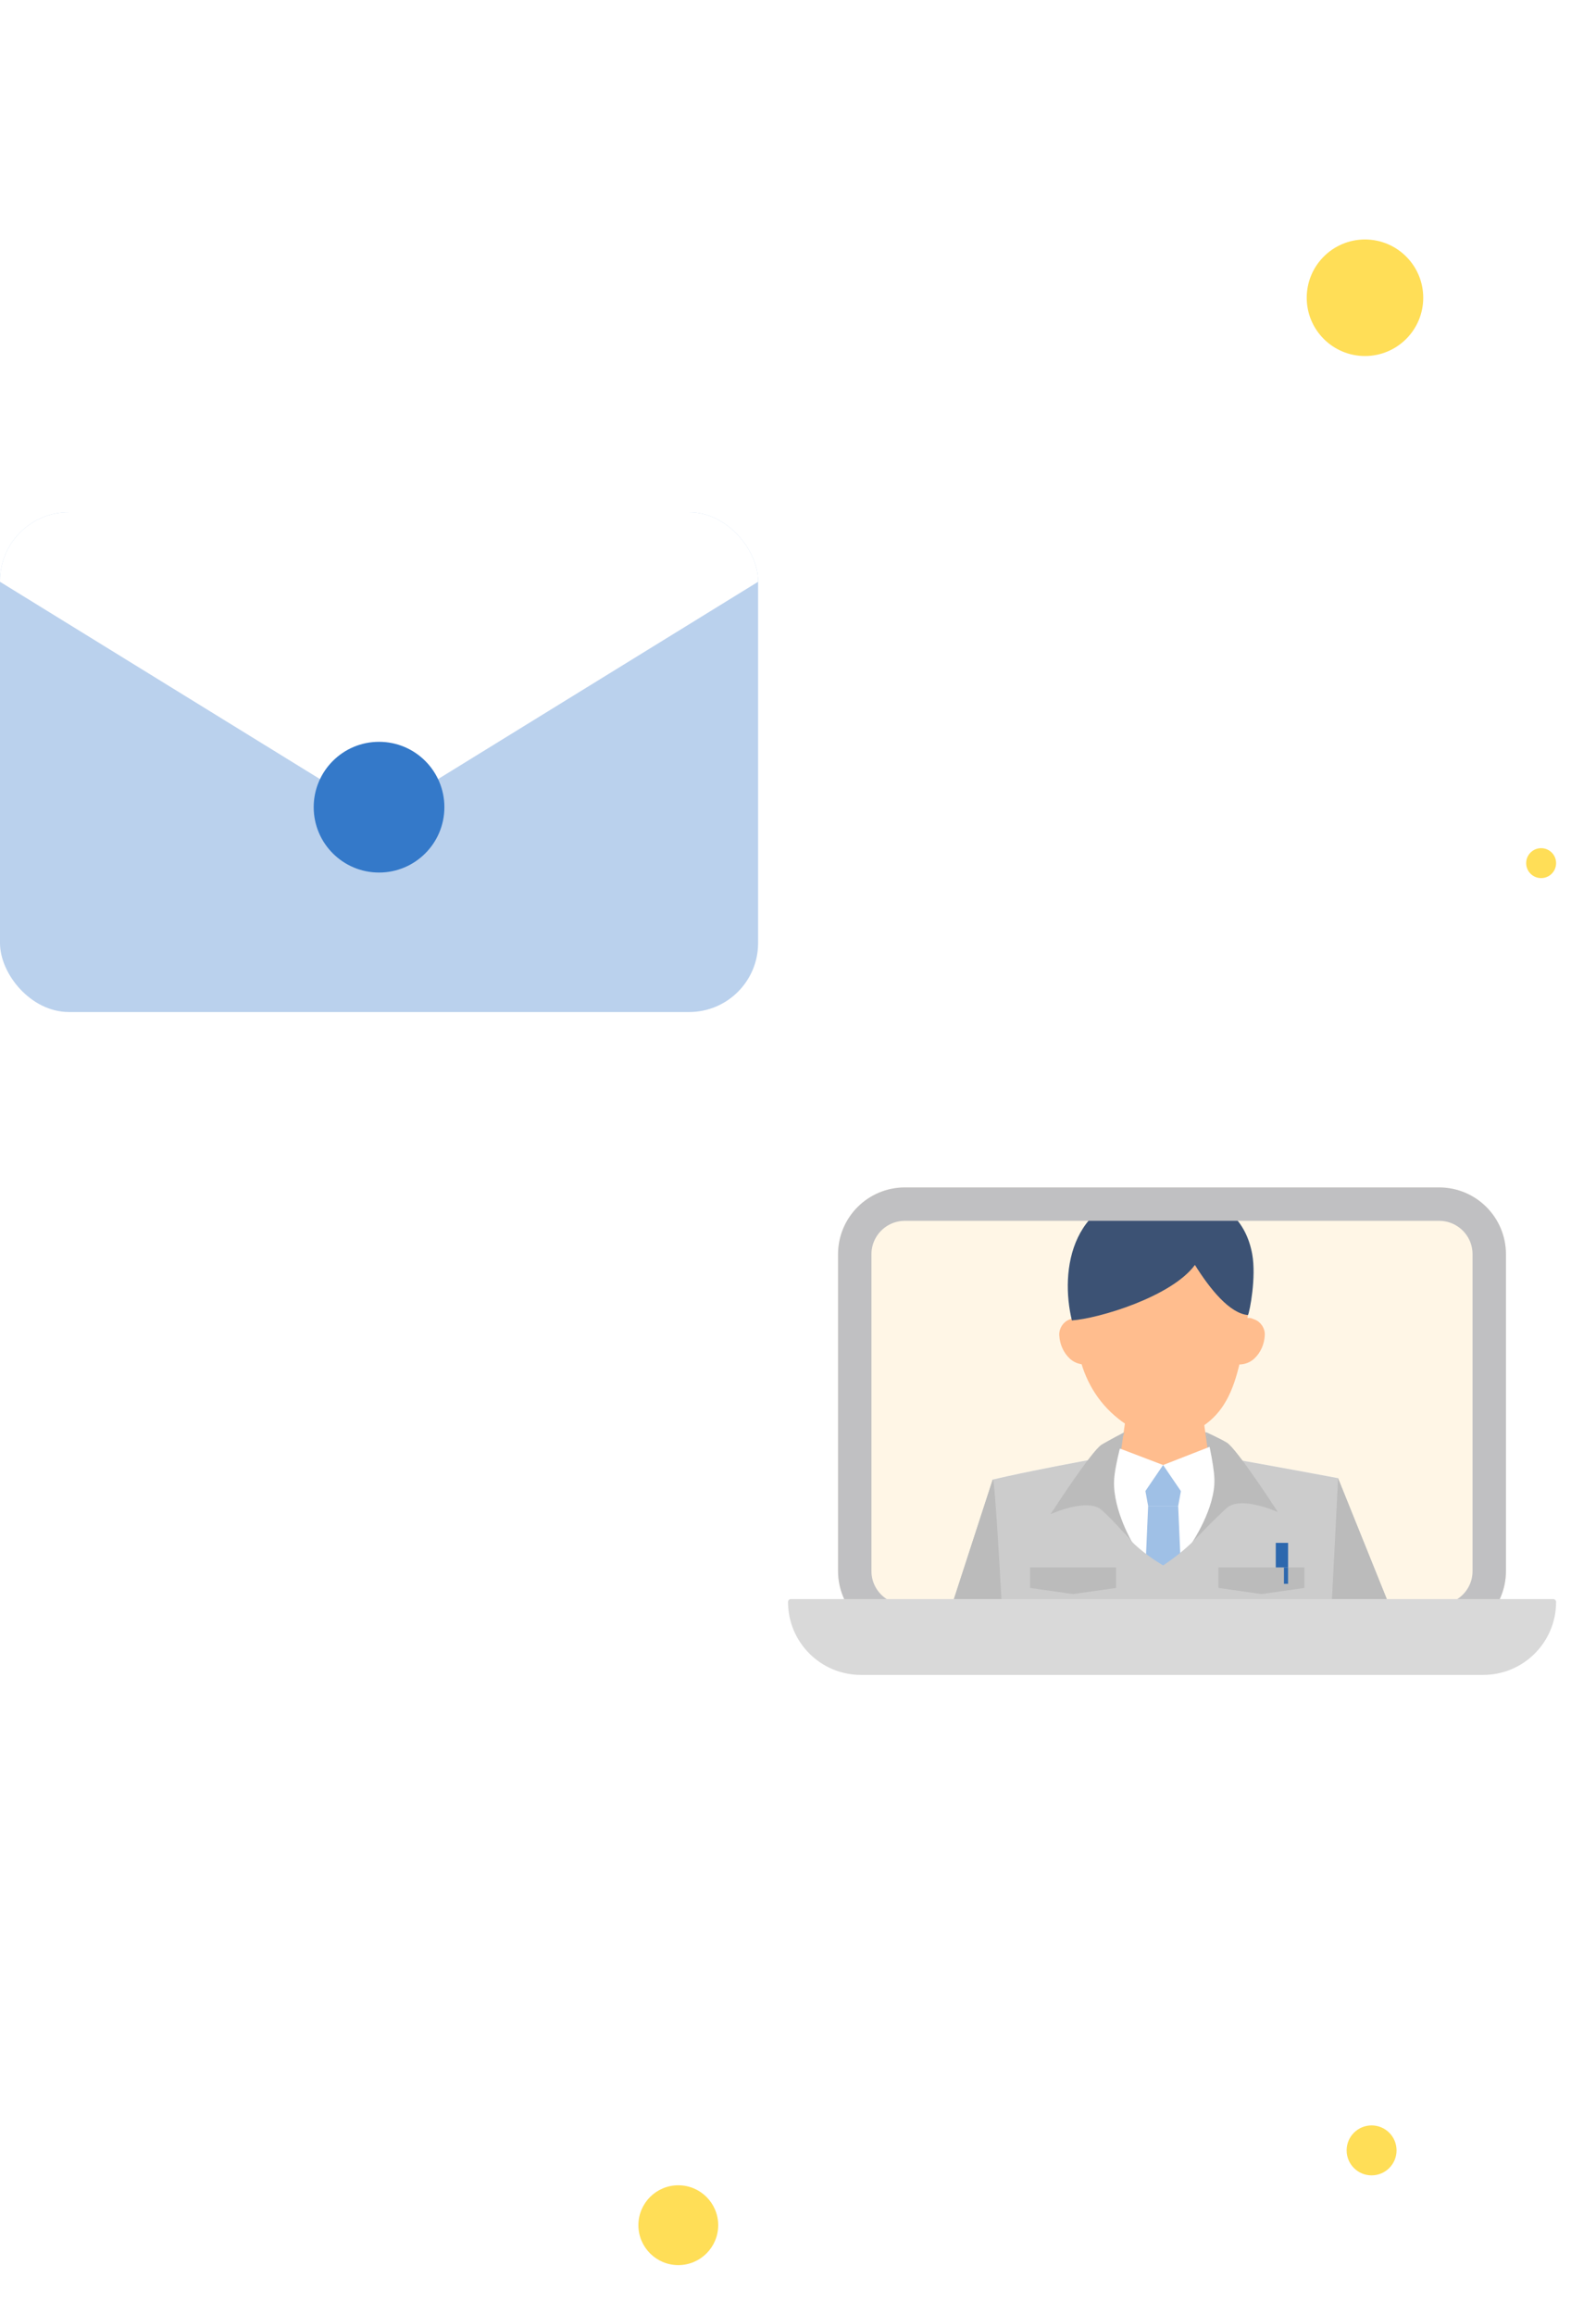 <svg width="160" height="232" viewBox="0 0 160 232" fill="none" xmlns="http://www.w3.org/2000/svg">
<g clip-path="url(#clip0_1432_15993)">
<path d="M84.016 125.696C84.016 121.998 87.013 119 90.711 119L144.276 119C147.974 119 150.972 121.998 150.972 125.696V157.446C150.972 161.144 147.974 164.142 144.276 164.142H90.711C87.013 164.142 84.016 161.144 84.016 157.446V125.696Z" fill="#FFF6E6"/>
<path d="M112.753 143.535H120.92L121.534 145.588H111.887L112.753 143.535Z" fill="#BBBBBB"/>
<path d="M127.868 166.041H105.691L108.098 146.588L116.174 145.638L126.251 146.791L127.868 166.041Z" fill="#F3F2F0"/>
<path fill-rule="evenodd" clip-rule="evenodd" d="M139.798 181.241L125.723 155.628L134.137 148.129L147.208 180.547L139.798 181.241Z" fill="#C6C5C3"/>
<path fill-rule="evenodd" clip-rule="evenodd" d="M95.23 180.918L106.055 152.613L99.517 148.283L88.297 182.812L95.23 180.918Z" fill="#C6C5C3"/>
<path fill-rule="evenodd" clip-rule="evenodd" d="M121.546 148.593H111.932L113.091 140.403H120.387L121.546 148.593Z" fill="#FFBD8E"/>
<path d="M132.986 170.685C134.243 146.635 134.136 148.134 134.136 148.134C134.136 148.134 130.461 147.436 121.954 145.909L121.851 146.005L117.016 149.078L111.418 145.905C102.918 147.433 99.522 148.28 99.522 148.28C99.522 148.28 99.71 146.048 100.939 170.681C102.018 192.306 101.106 198.669 101.106 198.669L134.26 198.227C134.26 198.231 132.014 189.286 132.986 170.685Z" fill="white"/>
<rect x="121.324" y="157.082" width="8.621" height="6.979" fill="#AEF1BC"/>
<path d="M114.35 146.819H118.865L118.113 150.925H115.102L114.35 146.819Z" fill="#9FC0E6"/>
<path d="M115.102 150.924H118.113L118.865 168.166H114.35L115.102 150.924Z" fill="#9FC0E6"/>
<path fill-rule="evenodd" clip-rule="evenodd" d="M107.811 132.338C107.811 138.388 110.876 142.821 116.777 144.505C123.097 142.892 124.101 139.527 125.219 130.931C126.305 122.585 120.754 119.423 115.979 120.131C110.919 120.883 107.811 124.867 107.811 132.338Z" fill="#FFBD8E"/>
<path fill-rule="evenodd" clip-rule="evenodd" d="M109.72 136.547L109.628 136.583C108.773 136.903 107.858 136.732 107.228 136.137C106.608 135.546 106.238 134.717 106.192 133.809C106.156 133.129 106.583 132.47 107.213 132.235L107.484 132.132C108.004 131.936 108.567 132.292 108.709 132.826L109.72 136.547Z" fill="#FFBD8E"/>
<path fill-rule="evenodd" clip-rule="evenodd" d="M123.268 136.547L123.36 136.583C124.215 136.903 125.13 136.732 125.76 136.137C126.38 135.546 126.75 134.717 126.796 133.809C126.832 133.129 126.405 132.473 125.774 132.235L125.504 132.132C124.984 131.936 124.421 132.292 124.279 132.826L123.268 136.547Z" fill="#FFBD8E"/>
<path d="M125.536 125.69C124.282 118.782 116.498 119.355 116.498 119.355C107.23 119.423 106.261 127.417 107.457 132.327C110.135 132.142 117.438 129.963 119.792 126.769C121.302 129.183 123.271 131.629 125.112 131.79C125.283 131.448 125.956 128.012 125.536 125.69Z" fill="#3C5274"/>
<path d="M116.604 146.82L119.682 151.336L122.967 146.204L121.324 144.973L116.604 146.82Z" fill="white"/>
<path d="M116.603 146.819L113.525 151.335L110.035 146.204L112.293 145.177L116.603 146.819Z" fill="white"/>
<path fill-rule="evenodd" clip-rule="evenodd" d="M139.798 181.242L125.723 155.629L134.137 148.13L147.208 180.548L139.798 181.242Z" fill="#BBBBBB"/>
<path fill-rule="evenodd" clip-rule="evenodd" d="M95.23 180.918L106.055 152.613L99.517 148.283L88.297 182.812L95.23 180.918Z" fill="#BBBBBB"/>
<path d="M132.986 170.685C134.243 146.635 134.136 148.134 134.136 148.134C134.136 148.134 130.461 147.436 121.954 145.909V150.104C121.954 150.104 121.664 151.389 121.327 152.156C120.278 154.544 116.606 156.877 116.606 156.877C116.606 156.877 111.876 154.224 111.679 151.335C111.658 151.016 111.679 150.514 111.679 150.514L111.418 145.905C102.918 147.433 99.522 148.28 99.522 148.28C99.522 148.28 99.71 146.048 100.939 170.681C102.018 192.306 101.106 198.669 101.106 198.669L134.26 198.227C134.26 198.231 132.014 189.286 132.986 170.685Z" fill="#CCCCCC"/>
<path d="M103.266 157.083H111.887V159.136L107.576 159.751L103.266 159.136V157.083Z" fill="#BBBBBB"/>
<path d="M122.15 157.082H130.771V159.135L126.461 159.75L122.15 159.135V157.082Z" fill="#BBBBBB"/>
<path d="M112.71 143.535C112.708 143.541 111.729 146.828 111.684 148.461C111.603 151.378 113.531 154.619 113.531 154.619C113.531 154.619 111.889 152.616 110.452 151.335C109.015 150.054 105.32 151.745 105.32 151.745C105.341 151.713 109.428 145.381 110.452 144.767C111.151 144.347 112.699 143.541 112.71 143.535ZM120.925 143.535C120.925 143.535 122.277 144.141 122.978 144.562C124.002 145.176 128.094 151.516 128.109 151.54C128.109 151.54 124.414 149.848 122.978 151.13C121.543 152.41 119.493 154.614 119.488 154.619C119.494 154.611 121.827 151.169 121.746 148.256C121.701 146.621 120.925 143.535 120.925 143.535Z" fill="#BBBBBB"/>
<rect x="127.898" y="154.619" width="1.232" height="2.463" fill="#2D68AE"/>
<rect x="128.717" y="157.082" width="0.411" height="1.642" fill="#2D68AE"/>
</g>
<path d="M90.711 120.674L144.276 120.674C147.05 120.674 149.298 122.922 149.298 125.695V157.446C149.298 160.22 147.05 162.468 144.276 162.468H90.711C87.938 162.468 85.69 160.22 85.689 157.446V125.695C85.69 122.922 87.938 120.674 90.711 120.674Z" stroke="#C0C0C2" stroke-width="3.348"/>
<path d="M79 160.543C79 160.381 79.131 160.25 79.292 160.25H155.708C155.869 160.25 156 160.381 156 160.543C156 164.581 152.727 167.854 148.689 167.854H86.311C82.273 167.854 79 164.581 79 160.543Z" fill="#D9D9D9"/>
<g clip-path="url(#clip1_1432_15993)">
<rect y="51.33" width="76" height="50.091" rx="6.909" fill="#BAD1ED"/>
<path d="M39.808 80.608C38.697 81.293 37.294 81.293 36.183 80.608L-3.134 56.373C-6.098 54.546 -4.803 49.977 -1.321 49.977L77.32 49.977C80.802 49.977 82.097 54.546 79.132 56.373L39.808 80.608Z" fill="white"/>
<circle cx="37.999" cy="80.892" r="6.551" fill="#3479C9"/>
</g>
<g filter="url(#filter0_d_1432_15993)">
<circle cx="136.84" cy="29.84" r="5.84" fill="#FFDE57"/>
</g>
<g filter="url(#filter1_d_1432_15993)">
<circle cx="154.5" cy="86.5" r="1.5" fill="#FFDE57"/>
</g>
<g filter="url(#filter2_d_1432_15993)">
<circle cx="137.503" cy="215.503" r="2.503" fill="#FFDE57"/>
</g>
<g filter="url(#filter3_d_1432_15993)">
<circle cx="68" cy="223" r="4" fill="#FFDE57"/>
</g>
<defs>
<filter id="filter0_d_1432_15993" x="111" y="4" width="51.682" height="51.681" filterUnits="userSpaceOnUse" color-interpolation-filters="sRGB">
<feFlood flood-opacity="0" result="BackgroundImageFix"/>
<feColorMatrix in="SourceAlpha" type="matrix" values="0 0 0 0 0 0 0 0 0 0 0 0 0 0 0 0 0 0 127 0" result="hardAlpha"/>
<feOffset/>
<feGaussianBlur stdDeviation="10"/>
<feComposite in2="hardAlpha" operator="out"/>
<feColorMatrix type="matrix" values="0 0 0 0 1 0 0 0 0 0.756 0 0 0 0 0.138 0 0 0 0.3 0"/>
<feBlend mode="normal" in2="BackgroundImageFix" result="effect1_dropShadow_1432_15993"/>
<feBlend mode="normal" in="SourceGraphic" in2="effect1_dropShadow_1432_15993" result="shape"/>
</filter>
<filter id="filter1_d_1432_15993" x="135.022" y="67.022" width="38.956" height="38.956" filterUnits="userSpaceOnUse" color-interpolation-filters="sRGB">
<feFlood flood-opacity="0" result="BackgroundImageFix"/>
<feColorMatrix in="SourceAlpha" type="matrix" values="0 0 0 0 0 0 0 0 0 0 0 0 0 0 0 0 0 0 127 0" result="hardAlpha"/>
<feOffset/>
<feGaussianBlur stdDeviation="8.989"/>
<feComposite in2="hardAlpha" operator="out"/>
<feColorMatrix type="matrix" values="0 0 0 0 1 0 0 0 0 0.756 0 0 0 0 0.138 0 0 0 0.3 0"/>
<feBlend mode="normal" in2="BackgroundImageFix" result="effect1_dropShadow_1432_15993"/>
<feBlend mode="normal" in="SourceGraphic" in2="effect1_dropShadow_1432_15993" result="shape"/>
</filter>
<filter id="filter2_d_1432_15993" x="115" y="193" width="45.006" height="45.006" filterUnits="userSpaceOnUse" color-interpolation-filters="sRGB">
<feFlood flood-opacity="0" result="BackgroundImageFix"/>
<feColorMatrix in="SourceAlpha" type="matrix" values="0 0 0 0 0 0 0 0 0 0 0 0 0 0 0 0 0 0 127 0" result="hardAlpha"/>
<feOffset/>
<feGaussianBlur stdDeviation="10"/>
<feComposite in2="hardAlpha" operator="out"/>
<feColorMatrix type="matrix" values="0 0 0 0 1 0 0 0 0 0.756 0 0 0 0 0.138 0 0 0 0.3 0"/>
<feBlend mode="normal" in2="BackgroundImageFix" result="effect1_dropShadow_1432_15993"/>
<feBlend mode="normal" in="SourceGraphic" in2="effect1_dropShadow_1432_15993" result="shape"/>
</filter>
<filter id="filter3_d_1432_15993" x="44" y="199" width="48" height="48" filterUnits="userSpaceOnUse" color-interpolation-filters="sRGB">
<feFlood flood-opacity="0" result="BackgroundImageFix"/>
<feColorMatrix in="SourceAlpha" type="matrix" values="0 0 0 0 0 0 0 0 0 0 0 0 0 0 0 0 0 0 127 0" result="hardAlpha"/>
<feOffset/>
<feGaussianBlur stdDeviation="10"/>
<feComposite in2="hardAlpha" operator="out"/>
<feColorMatrix type="matrix" values="0 0 0 0 1 0 0 0 0 0.756 0 0 0 0 0.138 0 0 0 0.3 0"/>
<feBlend mode="normal" in2="BackgroundImageFix" result="effect1_dropShadow_1432_15993"/>
<feBlend mode="normal" in="SourceGraphic" in2="effect1_dropShadow_1432_15993" result="shape"/>
</filter>
<clipPath id="clip0_1432_15993">
<path d="M84.016 125.696C84.016 121.998 87.013 119 90.711 119L144.276 119C147.974 119 150.972 121.998 150.972 125.696V157.446C150.972 161.144 147.974 164.142 144.276 164.142H90.711C87.013 164.142 84.016 161.144 84.016 157.446V125.696Z" fill="white"/>
</clipPath>
<clipPath id="clip1_1432_15993">
<rect y="51.33" width="76" height="50.091" rx="6.909" fill="white"/>
</clipPath>
</defs>
</svg>
